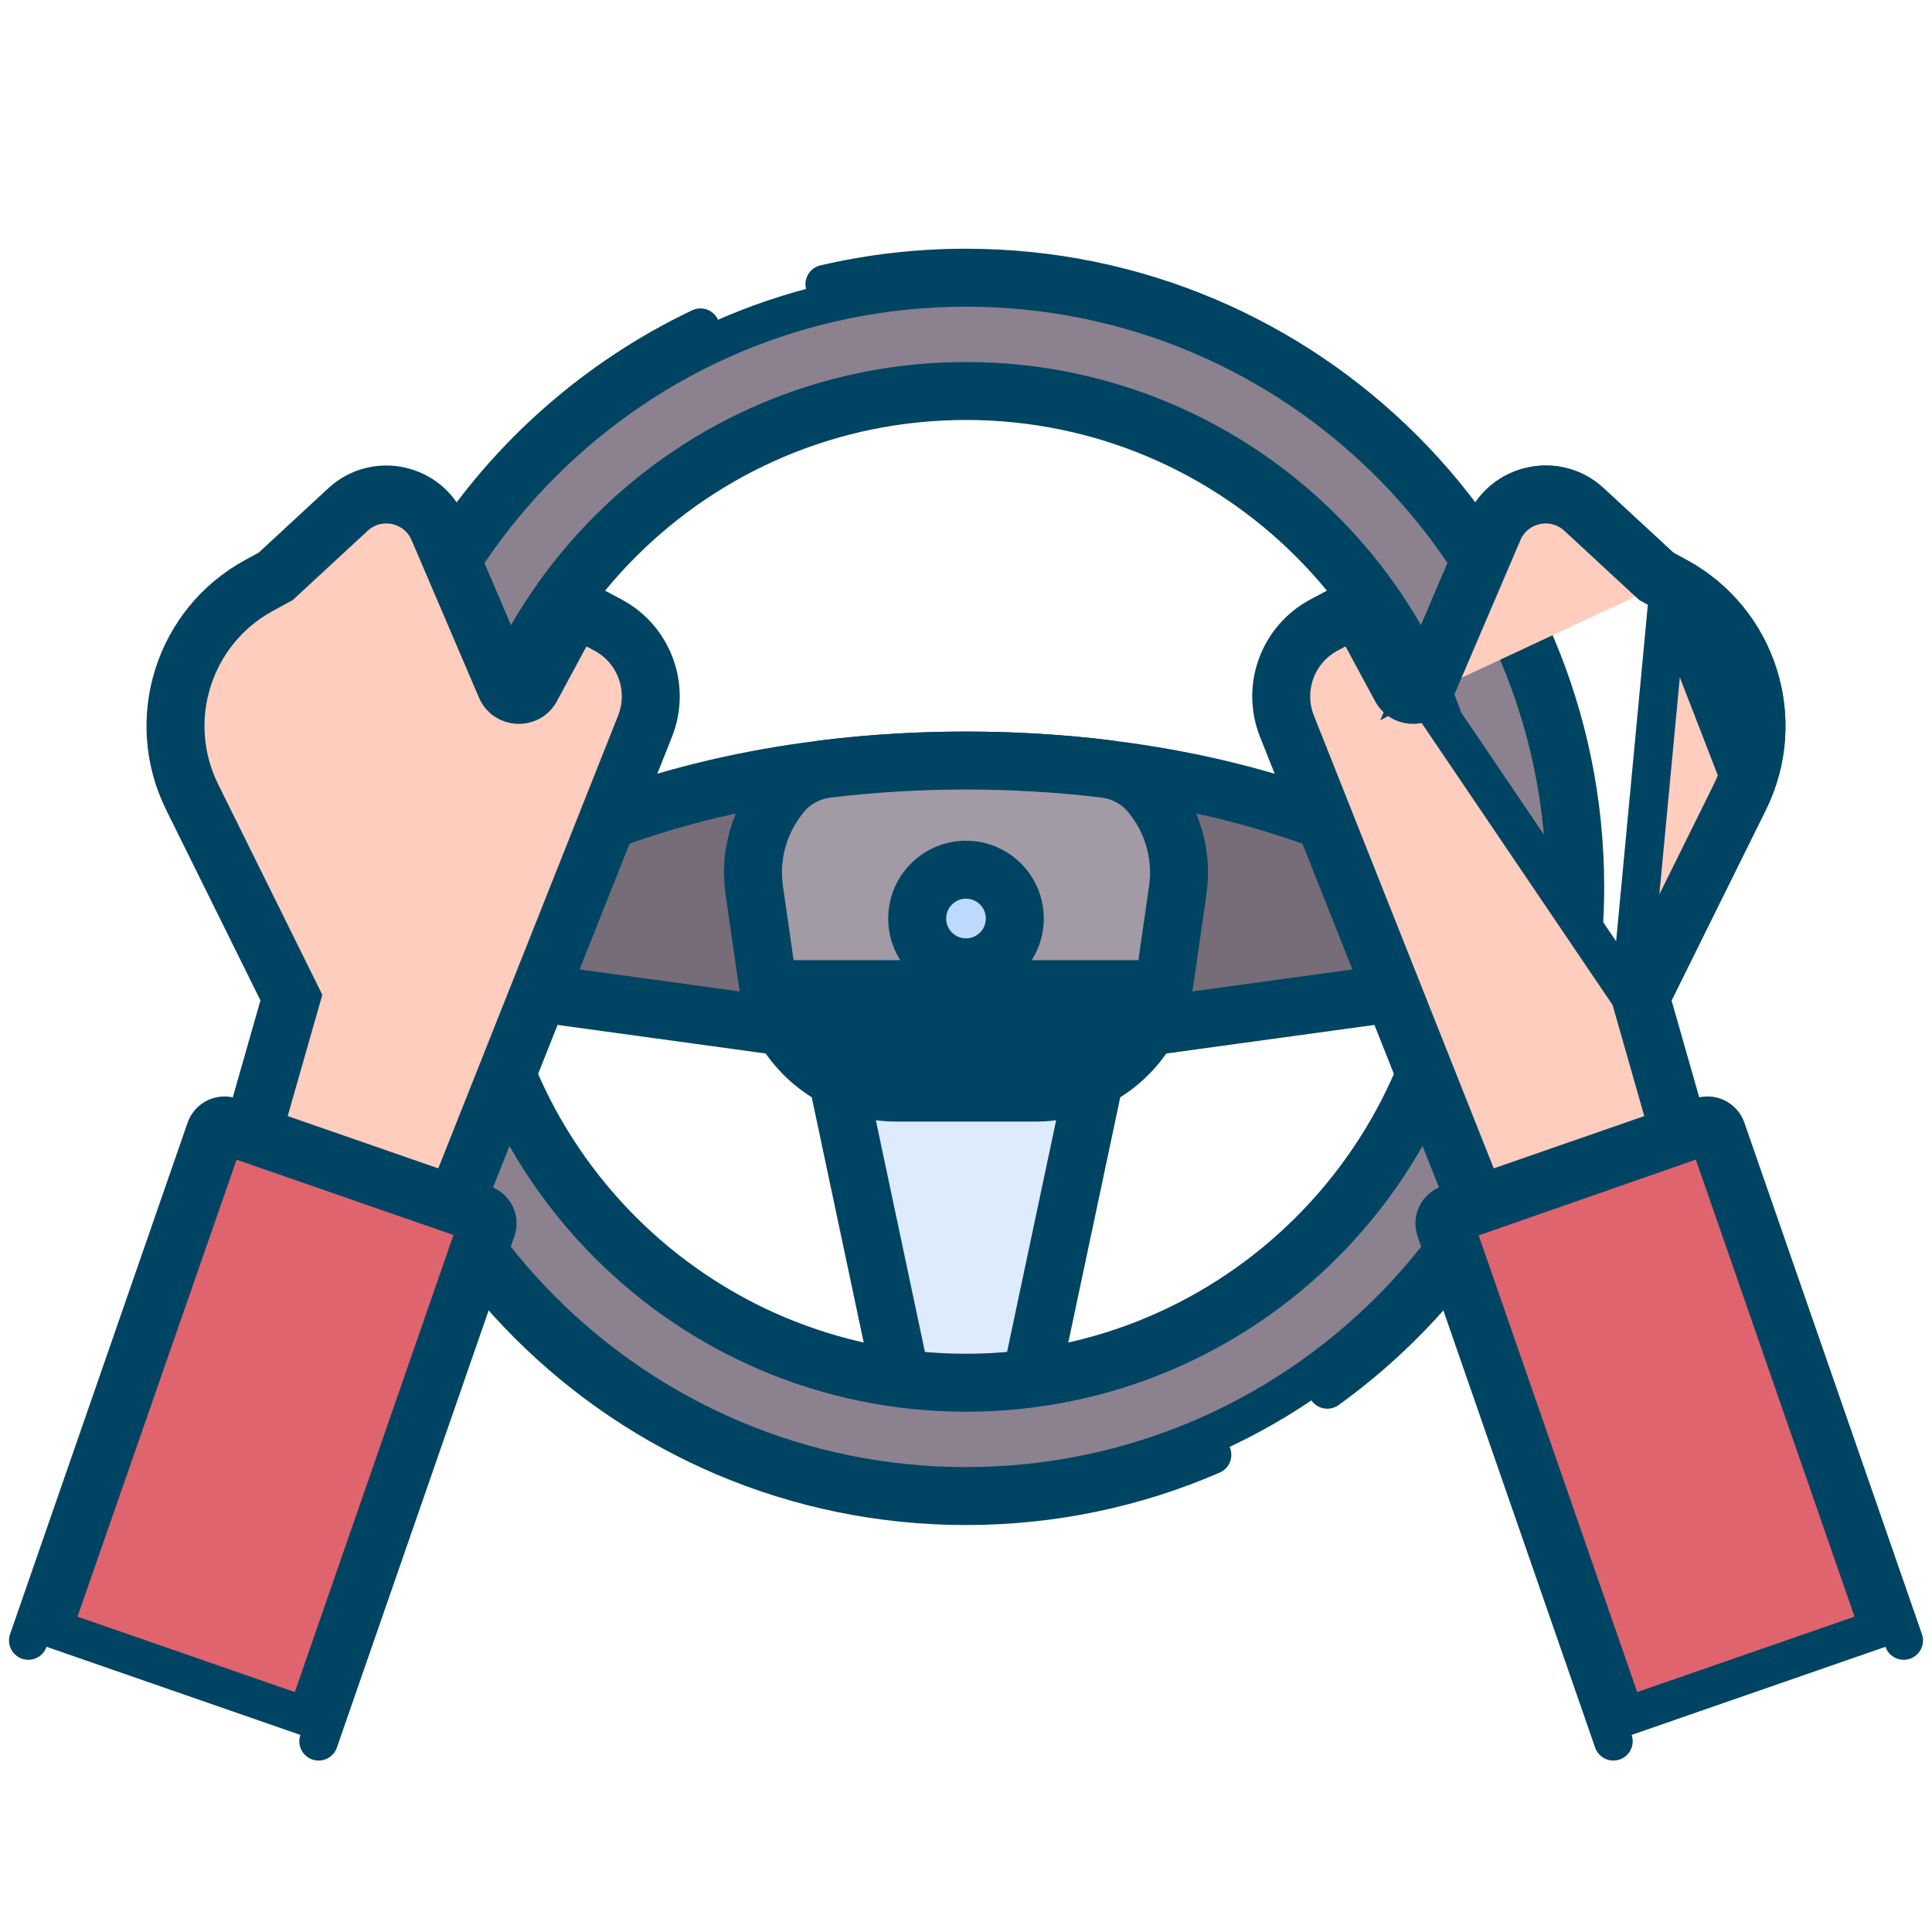 <svg width="50" height="50" viewBox="0 0 50 50" fill="none" xmlns="http://www.w3.org/2000/svg">
<g clip-path="url(#clip0_4088_12288)">
<path d="M25.992 37.736L28.46 26.084H21.54L24.008 37.736H25.992Z" fill="#DDEBFD" stroke="#004463"/>
<path d="M20.923 25.584L23.603 38.236H26.397L29.077 25.584H20.923Z" stroke="#004463" stroke-miterlimit="10" stroke-linecap="round" stroke-linejoin="round"/>
<path d="M37.81 22.82L37.102 20.368L36.836 20.625L36.836 20.625C36.009 21.419 34.805 21.688 33.719 21.309C32.351 20.831 30.825 20.462 29.188 20.227C27.856 20.036 26.451 19.933 25 19.933C23.549 19.933 22.144 20.036 20.812 20.227C19.175 20.462 17.649 20.831 16.281 21.309C15.195 21.688 13.991 21.419 13.165 20.625C13.165 20.625 13.165 20.625 13.165 20.625L12.898 20.368L12.19 22.82V25.208L21.68 26.511H28.32L37.81 25.208V22.82Z" fill="#766D78" stroke="#004463"/>
<path d="M38.31 22.749L37.353 19.433L36.489 20.264C35.797 20.93 34.79 21.153 33.884 20.837C32.483 20.348 30.925 19.971 29.259 19.732C27.903 19.537 26.475 19.433 25 19.433C23.525 19.433 22.097 19.537 20.741 19.732C19.074 19.971 17.517 20.348 16.116 20.837C15.21 21.153 14.203 20.93 13.511 20.264L12.647 19.433L11.69 22.749V25.644L21.646 27.011H28.354L38.31 25.644V22.749Z" stroke="#004463" stroke-miterlimit="10" stroke-linecap="round" stroke-linejoin="round"/>
<path d="M29.895 25.349L29.895 25.349C29.834 25.77 29.688 26.175 29.465 26.538L29.895 25.349ZM29.895 25.349L30.232 23.006C30.358 22.128 30.088 21.297 29.564 20.677L29.564 20.677C29.314 20.38 28.95 20.191 28.549 20.142C27.409 20.006 26.221 19.933 25 19.933C23.779 19.933 22.591 20.006 21.451 20.142C21.05 20.191 20.686 20.38 20.436 20.677L20.436 20.677C19.912 21.297 19.642 22.128 19.768 23.006C19.768 23.006 19.768 23.006 19.768 23.006L20.105 25.349L20.105 25.349M29.895 25.349L20.105 25.349M20.105 25.349C20.166 25.77 20.312 26.175 20.535 26.538L20.105 25.349ZM26.804 28.026C27.918 28.026 28.911 27.439 29.465 26.538L20.535 26.538C21.089 27.439 22.082 28.026 23.196 28.026H26.804Z" fill="#A29AA5" stroke="#004463"/>
<path d="M29.65 26.19C29.596 26.309 29.534 26.426 29.465 26.538C28.911 27.439 27.917 28.026 26.804 28.026H23.196C22.082 28.026 21.089 27.439 20.535 26.538L29.65 26.19ZM29.65 26.19C28.899 26.805 27.94 27.171 26.905 27.171H23.094C22.06 27.171 21.101 26.805 20.35 26.19M29.65 26.19L20.35 26.19M20.35 26.19C20.404 26.309 20.466 26.426 20.535 26.538L20.35 26.19Z" fill="#8C818F" stroke="#004463"/>
<path d="M25 22.758C24.44 22.758 23.987 23.212 23.987 23.771C23.987 24.331 24.44 24.785 25 24.785C25.56 24.785 26.013 24.331 26.013 23.771C26.013 23.212 25.56 22.758 25 22.758Z" fill="#BED9FD" stroke="#004463"/>
<path d="M25 22.258C24.164 22.258 23.487 22.936 23.487 23.771C23.487 24.607 24.164 25.285 25 25.285C25.836 25.285 26.513 24.607 26.513 23.771C26.513 22.936 25.836 22.258 25 22.258Z" stroke="#004463" stroke-miterlimit="10" stroke-linecap="round" stroke-linejoin="round"/>
<path d="M30.727 23.078L30.39 25.42C30.32 25.909 30.15 26.379 29.891 26.8C29.249 27.844 28.096 28.526 26.804 28.526H23.196C21.904 28.526 20.751 27.844 20.109 26.8C19.85 26.379 19.68 25.909 19.61 25.42L19.273 23.078C19.125 22.051 19.442 21.078 20.053 20.354C20.39 19.955 20.873 19.708 21.392 19.646C22.551 19.507 23.759 19.433 25 19.433C26.241 19.433 27.448 19.507 28.608 19.646C29.127 19.708 29.609 19.955 29.946 20.354C30.558 21.078 30.875 22.051 30.727 23.078Z" stroke="#004463" stroke-miterlimit="10" stroke-linecap="round" stroke-linejoin="round"/>
<path d="M25 36.035C17.774 36.035 11.917 30.178 11.917 22.952C11.917 15.727 17.774 9.869 25 9.869C32.225 9.869 38.083 15.727 38.083 22.952C38.083 30.178 32.225 36.035 25 36.035ZM25 7.437C16.431 7.437 9.484 14.383 9.484 22.952C9.484 31.521 16.431 38.468 25 38.468C33.569 38.468 40.516 31.521 40.516 22.952C40.516 14.383 33.569 7.437 25 7.437Z" fill="#8C818F" stroke="#004463"/>
<path d="M18.127 8.482C12.721 11.054 8.984 16.567 8.984 22.952C8.984 31.797 16.155 38.968 25 38.968C27.262 38.968 29.416 38.499 31.367 37.652M34.35 35.957C38.387 33.049 41.016 28.308 41.016 22.952C41.016 14.107 33.845 6.937 25 6.937C23.77 6.936 22.544 7.076 21.345 7.355M25 35.535C18.051 35.535 12.417 29.902 12.417 22.952C12.417 16.003 18.051 10.369 25 10.369C31.949 10.369 37.583 16.003 37.583 22.952C37.583 29.902 31.949 35.535 25 35.535Z" stroke="#004463" stroke-miterlimit="10" stroke-linecap="round" stroke-linejoin="round"/>
<path d="M7.722 25.62L7.808 25.794L7.755 25.979L6.148 31.61L10.713 33.177L16.462 18.701L16.462 18.701C16.808 17.829 16.444 16.837 15.616 16.396L15.616 16.396L14.982 16.058C14.982 16.058 14.982 16.058 14.982 16.058C14.98 16.057 14.977 16.057 14.974 16.058C14.971 16.058 14.969 16.06 14.968 16.063L14.968 16.063L13.974 17.908L13.974 17.908C13.727 18.366 13.06 18.336 12.855 17.857C12.855 17.857 12.855 17.857 12.855 17.857C12.855 17.857 12.855 17.857 12.855 17.857L11.118 13.797L11.118 13.797L11.116 13.793C10.793 13.016 9.794 12.798 9.176 13.369L7.326 15.08L7.28 15.122L7.225 15.152L6.824 15.37C6.824 15.37 6.824 15.37 6.824 15.37C4.988 16.369 4.269 18.641 5.196 20.515L5.196 20.515L7.722 25.62Z" fill="#FFCDBE" stroke="#004463"/>
<path d="M7.274 25.842L4.748 20.737C3.701 18.622 4.513 16.059 6.585 14.931L6.987 14.713L8.837 13.002C9.71 12.195 11.12 12.503 11.578 13.6L13.315 17.661C13.355 17.754 13.486 17.76 13.534 17.671L14.527 15.826C14.591 15.707 14.7 15.618 14.829 15.579C14.958 15.54 15.098 15.553 15.217 15.617L15.851 15.955C16.903 16.515 17.366 17.777 16.926 18.885L11.001 33.805L5.537 31.928L7.274 25.842Z" stroke="#004463" stroke-miterlimit="10" stroke-linecap="round" stroke-linejoin="round"/>
<path d="M1.369 42.147L5.799 29.384C5.8 29.381 5.803 29.379 5.805 29.377C5.808 29.376 5.812 29.376 5.815 29.377L1.369 42.147ZM1.369 42.147L7.938 44.427L12.368 31.665C12.368 31.665 12.368 31.665 12.368 31.665C12.369 31.662 12.369 31.658 12.367 31.655C12.366 31.652 12.364 31.65 12.361 31.649C12.361 31.649 12.361 31.649 12.361 31.649L5.815 29.377L1.369 42.147Z" fill="#DF646E" stroke="#004463"/>
<path d="M8.246 45.063L12.841 31.828C12.885 31.7 12.877 31.559 12.818 31.437C12.758 31.315 12.653 31.221 12.525 31.177L5.979 28.904C5.85 28.86 5.71 28.868 5.587 28.927C5.465 28.986 5.372 29.092 5.327 29.22L0.733 42.455" stroke="#004463" stroke-miterlimit="10" stroke-linecap="round" stroke-linejoin="round"/>
<path d="M42.192 25.794L42.245 25.979L43.852 31.61L39.287 33.177L33.538 18.701L33.538 18.701C33.192 17.829 33.556 16.837 34.384 16.396L34.384 16.396L35.018 16.058C35.018 16.058 35.018 16.058 35.018 16.058C35.02 16.057 35.023 16.057 35.026 16.058C35.029 16.058 35.031 16.06 35.032 16.063L35.032 16.063L36.026 17.908L36.026 17.908C36.273 18.366 36.94 18.336 37.145 17.857M42.192 25.794L36.685 17.661M42.192 25.794L42.278 25.62L44.804 20.515L44.804 20.515C45.731 18.641 45.012 16.369 43.175 15.37M42.192 25.794L43.175 15.37M37.145 17.857L36.685 17.661M37.145 17.857L37.145 17.857L36.685 17.661M37.145 17.857L38.882 13.797L38.883 13.793L38.883 13.793C39.207 13.016 40.205 12.798 40.824 13.369L42.674 15.08L42.72 15.122L42.774 15.152L43.175 15.37L43.414 14.931M36.685 17.661L36.745 17.52L36.906 17.433L36.906 17.433L36.745 17.52L36.826 17.331C36.857 17.359 36.884 17.393 36.906 17.433L36.837 17.305L38.422 13.6C38.88 12.503 40.29 12.195 41.163 13.002L43.013 14.713L43.414 14.931M43.414 14.931L43.175 15.37M43.414 14.931C45.487 16.059 46.298 18.622 45.252 20.737M36.225 17.464C36.243 17.422 36.267 17.385 36.296 17.354L36.225 17.464L36.225 17.464ZM36.225 17.464L36.283 17.33M36.225 17.464L36.283 17.33M36.283 17.33L35.472 15.826L36.283 17.33ZM45.252 20.737L42.726 25.842L45.252 20.737ZM45.252 20.737L43.175 15.37" fill="#FFCDBE" stroke="#004463"/>
<path d="M42.726 25.842L45.252 20.737C46.298 18.622 45.487 16.059 43.414 14.931L43.013 14.713L41.163 13.002C40.29 12.195 38.88 12.503 38.422 13.6L36.685 17.661C36.645 17.754 36.514 17.76 36.466 17.671L35.472 15.826C35.408 15.707 35.3 15.618 35.171 15.579C35.041 15.54 34.902 15.553 34.783 15.617L34.149 15.955C33.096 16.515 32.633 17.777 33.074 18.885L38.999 33.805L44.463 31.928L42.726 25.842Z" stroke="#004463" stroke-miterlimit="10" stroke-linecap="round" stroke-linejoin="round"/>
<path d="M37.632 31.665L42.062 44.427L48.631 42.147L44.2 29.384C44.199 29.381 44.197 29.379 44.194 29.377C44.192 29.376 44.188 29.376 44.185 29.377L37.632 31.665ZM37.632 31.665C37.632 31.665 37.632 31.665 37.632 31.665C37.631 31.662 37.631 31.658 37.632 31.655L37.182 31.437L37.632 31.655C37.634 31.652 37.636 31.65 37.639 31.649L44.185 29.377L37.632 31.665Z" fill="#DF646E" stroke="#004463"/>
<path d="M41.754 45.063L37.159 31.828C37.115 31.7 37.123 31.559 37.182 31.437C37.242 31.315 37.347 31.221 37.475 31.177L44.021 28.904C44.15 28.86 44.29 28.868 44.413 28.927C44.535 28.986 44.628 29.092 44.673 29.22L49.267 42.455" stroke="#004463" stroke-miterlimit="10" stroke-linecap="round" stroke-linejoin="round"/>
</g>
<defs>
<clipPath id="clip0_4088_12288">
<rect width="50" height="50" fill="white"/>
</clipPath>
</defs>
</svg>
